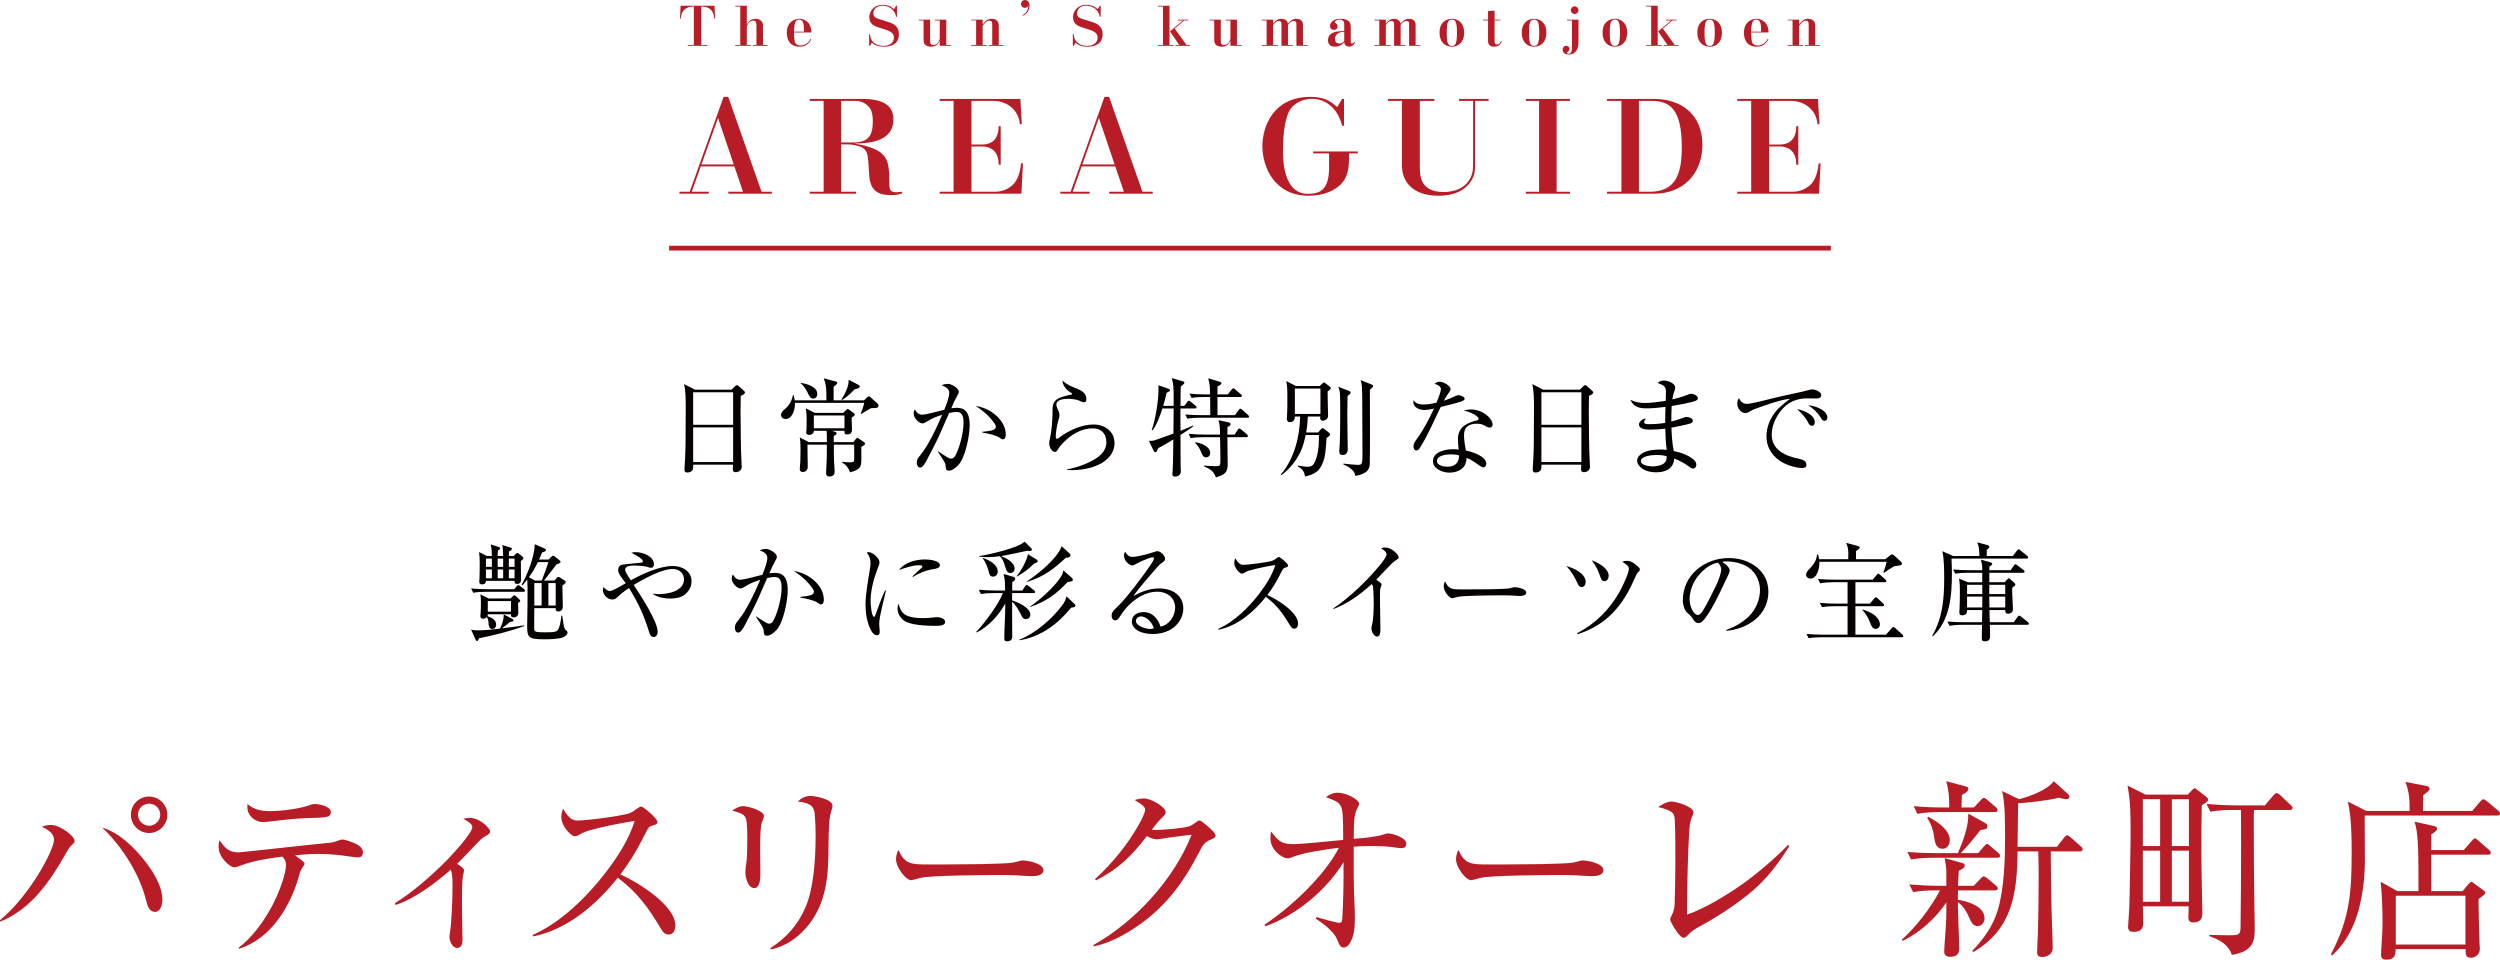 <?xml version="1.0" encoding="UTF-8"?><svg id="b" xmlns="http://www.w3.org/2000/svg" width="651.356" height="250.035" viewBox="0 0 651.356 250.035"><defs><style>.e{fill:none;}.e,.f,.g{stroke-width:0px;}.f{fill:#b81c26;}.g{fill:#040000;}</style></defs><g id="c"><polyline class="f" points="174.341 65.274 174.341 64.024 477.016 64.024 477.016 65.274"/><path class="f" d="m179.194,11.722h1.589V1.703c-2.938,0-3.32,2.001-3.405,3.137h-.213l.156-3.35h8.841l.17,3.35h-.227c-.071-1.021-.397-3.137-3.392-3.137v10.019h1.575v.213h-5.095v-.213Z"/><path class="f" d="m194.576,1.49v4.995c.199-.439.695-1.589,2.299-1.589.143,0,1.916,0,1.916,1.816v5.009h1.192v.213h-3.86v-.213h.965v-5.095c0-.567-.084-1.276-.779-1.276-1.051,0-1.462.922-1.732,1.504v4.867h1.079v.213h-4.087v-.213h1.306V1.703h-1.306v-.213h3.008Z"/><path class="f" d="m206.867,8.458c0,.78.099,1.958.184,2.355.143.61.682,1.036,1.504,1.036.838,0,2.002-.439,2.641-1.731l.184.114c-.78,1.547-1.986,1.93-3.064,1.93-2.641,0-3.321-1.986-3.321-3.647,0-2.682,1.858-3.618,3.235-3.618.994,0,1.902.454,2.455,1.149.512.652.725,1.66.725,2.412h-4.541Zm2.596-.213c0-1.675-.057-3.136-1.263-3.136-.681,0-1.263.255-1.319,3.136h2.582Z"/><path class="f" d="m233.696,4.385h-.228c-.24-1.73-1.787-2.908-3.533-2.908-1.419,0-2.385.837-2.385,1.973,0,1.078.768,1.305,1.832,1.632,2.383.709,2.823.865,3.447,1.234,1.234.737,1.377,2.015,1.377,2.568,0,2.725-2.186,3.278-3.974,3.278-2.001,0-2.739-.738-3.079-1.078l-.496.851h-.213v-3.036h.213c.127.922.24,1.391.779,1.986.312.326,1.079,1.064,2.739,1.064,1.731,0,2.725-.908,2.725-2.115,0-1.447-1.093-1.787-3.789-2.625-1.078-.326-2.625-.809-2.625-2.753,0-1.276.979-3.192,3.462-3.192.625,0,1.902.057,2.98,1.135l.539-.908h.228v2.895Z"/><path class="f" d="m242.332,5.123v5.421c0,.582.057,1.178.781,1.178.922,0,1.461-.638,1.73-1.632v-4.754h-1.248v-.213h2.951v6.599h1.248v.213h-2.951v-1.362c-.185.44-.639,1.59-2.256,1.59-1.959,0-1.959-1.334-1.959-1.816v-5.01h-1.248v-.213h2.951Z"/><path class="f" d="m256.022,5.123v1.249c.54-.695,1.149-1.476,2.313-1.476,1.206,0,1.887.639,1.887,1.816v5.009h1.249v.213h-3.917v-.213h.965v-4.98c0-.767,0-1.362-.766-1.362-.682,0-1.334.78-1.731,1.362v4.98h1.079v.213h-4.045v-.213h1.264v-6.399h-1.264v-.199h2.966Z"/><path class="f" d="m266.414,3.917c1.447-.667,1.477-2.058,1.477-2.284,0-.071,0-.114-.029-.171-.099.327-.396.582-.837.582-.554,0-1.007-.397-1.007-.993,0-.582.411-1.051,1.021-1.051.312,0,1.178.171,1.178,1.434,0,1.206-.61,2.271-1.717,2.668l-.086-.185Z"/><path class="f" d="m286.769,4.385h-.227c-.242-1.73-1.788-2.908-3.533-2.908-1.42,0-2.385.837-2.385,1.973,0,1.078.767,1.305,1.831,1.632,2.384.709,2.823.865,3.448,1.234,1.234.737,1.377,2.015,1.377,2.568,0,2.725-2.186,3.278-3.975,3.278-2,0-2.738-.738-3.078-1.078l-.497.851h-.213v-3.036h.213c.128.922.241,1.391.78,1.986.312.326,1.078,1.064,2.738,1.064,1.732,0,2.725-.908,2.725-2.115,0-1.447-1.092-1.787-3.789-2.625-1.078-.326-2.625-.809-2.625-2.753,0-1.276.979-3.192,3.463-3.192.625,0,1.901.057,2.98,1.135l.539-.908h.227v2.895Z"/><path class="f" d="m304.703,1.49v10.231h1.078v.213h-4.086v-.213h1.305V1.703h-1.305v-.213h3.008Zm4.896,3.633v.213h-1.094l-2.455,2.101,3.094,4.285h.965v.213h-3.873v-.213h1.021l-2.441-3.533,3.363-2.853h-1.305v-.213h2.725Z"/><path class="f" d="m318.066,5.123v5.421c0,.582.057,1.178.78,1.178.923,0,1.462-.638,1.731-1.632v-4.754h-1.249v-.213h2.952v6.599h1.248v.213h-2.951v-1.362c-.186.44-.639,1.59-2.257,1.59-1.958,0-1.958-1.334-1.958-1.816v-5.01h-1.249v-.213h2.952Z"/><path class="f" d="m331.713,5.123v1.021c.284-.368.979-1.248,2.171-1.248.341,0,1.477.142,1.675,1.248.653-.794,1.362-1.248,2.157-1.248,1.76,0,1.76,1.305,1.76,1.688v5.137h1.248v.213h-2.951v-5.719c0-.284,0-.752-.71-.752-.724,0-1.263.681-1.489,1.05v5.208h1.248v.213h-2.951v-5.761c0-.412-.228-.71-.682-.71-.738,0-1.221.695-1.476,1.05v5.208h1.249v.213h-4.201v-.213h1.249v-6.386h-1.249v-.213h2.952Z"/><path class="f" d="m353.041,10.998c-.412,1.164-1.463,1.164-1.547,1.164-.369,0-1.307-.27-1.264-1.249-.652,1.064-1.887,1.249-2.426,1.249-.469,0-1.803-.1-1.803-1.646,0-2.312,2.555-2.384,4.229-2.44v-1.745c0-1.107-.795-1.221-1.191-1.221-.852,0-1.264.468-1.264.709,0,.128.029.143.299.27.24.128.426.455.426.781,0,.298-.186.922-.966.922-.581,0-1.007-.383-1.007-1.008,0-1.007,1.007-1.887,2.653-1.887,2.753,0,2.753,1.404,2.753,2.369v3.605c0,.27,0,.468.312.468s.482-.213.624-.454l.171.113Zm-2.811-2.71c-.439,0-2.398.071-2.398,1.944,0,.95.695,1.106,1.121,1.106.554,0,.951-.255,1.277-.681v-2.37Z"/><path class="f" d="m361.068,5.123v1.021c.283-.368.979-1.248,2.17-1.248.342,0,1.477.142,1.676,1.248.652-.794,1.361-1.248,2.156-1.248,1.76,0,1.76,1.305,1.76,1.688v5.137h1.249v.213h-2.952v-5.719c0-.284,0-.752-.709-.752-.725,0-1.264.681-1.49,1.05v5.208h1.248v.213h-2.951v-5.761c0-.412-.227-.71-.682-.71-.737,0-1.22.695-1.475,1.05v5.208h1.248v.213h-4.2v-.213h1.249v-6.386h-1.249v-.213h2.952Z"/><path class="f" d="m375.061,8.529c0-2.668,1.661-3.633,3.207-3.633,1.532,0,3.208.965,3.208,3.633,0,2.54-1.533,3.633-3.208,3.633-1.816,0-3.207-1.234-3.207-3.633Zm4.541-.113c0-3.052-.581-3.307-1.362-3.307-.937,0-1.305.624-1.305,3.505,0,2.979.524,3.335,1.333,3.335.937,0,1.334-.568,1.334-3.533Z"/><path class="f" d="m389.402,5.123h1.533v.213h-1.533v5.35c0,.299,0,.908.652.908.682,0,.908-.624,1.021-.908l.186.086c-.113.326-.482,1.391-2.002,1.391-.695,0-1.561-.241-1.561-1.477v-5.35h-1.305v-.213h1.305v-2.228l1.703-.128v2.355Z"/><path class="f" d="m396.489,8.529c0-2.668,1.661-3.633,3.207-3.633,1.532,0,3.208.965,3.208,3.633,0,2.54-1.533,3.633-3.208,3.633-1.816,0-3.207-1.234-3.207-3.633Zm4.541-.113c0-3.052-.581-3.307-1.362-3.307-.937,0-1.305.624-1.305,3.505,0,2.979.524,3.335,1.333,3.335.937,0,1.334-.568,1.334-3.533Z"/><path class="f" d="m411.268,5.123v5.805c0,2.767-1.532,3.277-2.512,3.277-.823,0-1.618-.369-1.618-1.248,0-.54.312-1.022.895-1.022.412,0,.88.27.88.753,0,.24-.114.596-.411.794-.199.128-.242.156-.242.241,0,.17.213.27.426.27.71,0,.881-.737.881-1.589v-7.067h-1.292v-.213h2.994Zm-.015-2.469c0,.553-.439.993-.992.993-.54,0-.994-.44-.994-.993s.454-.994.994-.994c.553,0,.992.455.992.994Z"/><path class="f" d="m417.535,8.529c0-2.668,1.66-3.633,3.207-3.633,1.533,0,3.207.965,3.207,3.633,0,2.54-1.532,3.633-3.207,3.633-1.816,0-3.207-1.234-3.207-3.633Zm4.541-.113c0-3.052-.582-3.307-1.362-3.307-.937,0-1.306.624-1.306,3.505,0,2.979.525,3.335,1.334,3.335.938,0,1.334-.568,1.334-3.533Z"/><path class="f" d="m431.904,1.49v10.231h1.078v.213h-4.086v-.213h1.305V1.703h-1.305v-.213h3.008Zm4.896,3.633v.213h-1.094l-2.455,2.101,3.094,4.285h.965v.213h-3.873v-.213h1.021l-2.441-3.533,3.363-2.853h-1.305v-.213h2.725Z"/><path class="f" d="m442.226,8.529c0-2.668,1.661-3.633,3.207-3.633,1.533,0,3.207.965,3.207,3.633,0,2.54-1.531,3.633-3.207,3.633-1.816,0-3.207-1.234-3.207-3.633Zm4.541-.113c0-3.052-.581-3.307-1.361-3.307-.938,0-1.307.624-1.307,3.505,0,2.979.525,3.335,1.334,3.335.938,0,1.334-.568,1.334-3.533Z"/><path class="f" d="m456.242,8.458c0,.78.1,1.958.184,2.355.143.61.682,1.036,1.505,1.036.837,0,2.001-.439,2.64-1.731l.184.114c-.779,1.547-1.986,1.93-3.064,1.93-2.64,0-3.32-1.986-3.32-3.647,0-2.682,1.858-3.618,3.234-3.618.994,0,1.902.454,2.455,1.149.512.652.725,1.66.725,2.412h-4.541Zm2.597-.213c0-1.675-.057-3.136-1.263-3.136-.682,0-1.264.255-1.32,3.136h2.583Z"/><path class="f" d="m468.743,5.123v1.249c.54-.695,1.149-1.476,2.313-1.476,1.206,0,1.887.639,1.887,1.816v5.009h1.249v.213h-3.917v-.213h.965v-4.98c0-.767,0-1.362-.766-1.362-.682,0-1.334.78-1.731,1.362v4.98h1.079v.213h-4.045v-.213h1.264v-6.399h-1.264v-.199h2.966Z"/><path class="f" d="m182.587,43.354l-2.349,6.607h4.428v.503h-7.646v-.503h2.683l8.821-24.719h1.207l8.687,24.719h2.683v.503h-11.336v-.503h3.824l-2.248-6.607h-8.753Zm8.586-.503l-4.092-12.108-4.327,12.108h8.419Z"/><path class="f" d="m224.721,25.779c5.736,0,8.05,1.945,8.05,5.332,0,6.172-7.21,6.238-10.263,6.272,8.922,1.509,9.189,4.125,9.189,10.229,0,1.441,0,2.481,1.811,2.481.639,0,1.041-.067,1.543-.168v.437c-.469.168-1.174.469-2.884.469-3.689,0-5.467-1.375-5.702-5.266-.335-5.566-.369-6.104-1.71-7.043-.771-.536-2.75-.905-3.589-.905h-2.012v12.343h3.891v.503h-12.074v-.503h3.622v-23.679h-3.622v-.503h13.75Zm-5.566.503v10.833h3.085c4.024,0,5.165-1.744,5.165-5.534,0-1.308-.168-2.515-.704-3.32-.671-.973-1.911-1.979-3.856-1.979h-3.689Z"/><path class="f" d="m259.28,49.961c2.314,0,4.059-1.174,4.896-2.113.57-.671,1.543-2.113,1.846-5.299h.502l-.402,7.915h-21.297v-.503h3.623v-23.679h-3.623v-.503h21.029l.369,6.573h-.504c-.234-3.421-3.086-6.07-6.942-6.07h-5.668v11.37h2.649c.973,0,4.428,0,4.428-4.764h.536v10.029h-.536c.033-1.477-.336-4.764-4.428-4.764h-2.649v11.807h6.171Z"/><path class="f" d="m281.823,43.354l-2.349,6.607h4.427v.503h-7.646v-.503h2.684l8.82-24.719h1.207l8.688,24.719h2.683v.503h-11.336v-.503h3.823l-2.247-6.607h-8.753Zm8.586-.503l-4.092-12.108-4.327,12.108h8.419Z"/><path class="f" d="m350.168,25.779v6.976h-.503c-1.04-4.326-4.092-7.009-7.849-7.009-2.783,0-4.963,1.475-5.836,3.052-1.542,2.817-1.71,7.882-1.71,10.396,0,2.181,0,11.303,6.474,11.303,2.984,0,5.533-.839,5.533-6.809v-3.723h-4.125v-.503h11.604v.503h-2.28v1.007c0,1.777-.034,4.494-1.678,6.539-1.677,2.08-4.896,3.488-8.82,3.488-9.056,0-12.074-7.646-12.074-12.879,0-5.434,3.053-12.879,12.443-12.879,3.152,0,5.064.771,7.043,2.684l1.274-2.146h.503Z"/><path class="f" d="m373.715,25.779v.503h-3.789v17.138c0,2.181,0,6.607,6.205,6.607,1.911,0,5.835-.503,7.244-4.293.335-.905.436-1.509.436-3.856v-15.596h-3.656v-.503h7.682v.503h-3.522v16.636c0,1.24,0,2.515-.872,3.99-1.072,1.812-3.421,4.092-8.619,4.092-7.043,0-9.559-3.957-9.559-7.781v-16.937h-3.622v-.503h12.073Z"/><path class="f" d="m405.561,49.961h3.487v.503h-11.503v-.503h3.453v-23.679h-3.453v-.503h11.503v.503h-3.487v23.679Z"/><path class="f" d="m431.035,25.779c6.774,0,12.51,3.856,12.51,11.939,0,7.714-5.198,12.745-12.51,12.745h-12.343v-.503h3.757v-23.679h-3.757v-.503h12.343Zm-4.024.503v23.679h2.783c6.809,0,8.385-4.596,8.385-11.639,0-10.162-3.32-12.04-7.915-12.04h-3.253Z"/><path class="f" d="m467.092,49.961c2.314,0,4.059-1.174,4.896-2.113.57-.671,1.543-2.113,1.845-5.299h.503l-.402,7.915h-21.297v-.503h3.622v-23.679h-3.622v-.503h21.028l.369,6.573h-.503c-.234-3.421-3.086-6.07-6.943-6.07h-5.668v11.37h2.65c.973,0,4.427,0,4.427-4.764h.536v10.029h-.536c.034-1.477-.335-4.764-4.427-4.764h-2.65v11.807h6.172Z"/><path class="g" d="m190.591,101.525l.896-.868c.225-.224.365-.308.533-.308s.279.111.476.279l1.26,1.12c.196.168.336.336.336.504,0,.364-.42.588-1.092.896-.028,1.344-.056,2.659-.056,3.976,0,2.716.084,11.229.252,13.412.027.393.056.98.056,1.148,0,.867-.868,1.344-1.597,1.344-.56,0-.728-.309-.728-.84,0-.309.028-.784.056-1.12h-10.359c0,.84-.057,1.176-.196,1.399-.28.477-.868.645-1.344.645-.532,0-.756-.252-.756-.756,0-.477.112-1.876.14-2.437.168-3.023.168-6.048.168-9.071,0-1.541.028-2.969.028-4.677,0-2.071-.028-4.479-.448-6.104l2.828,1.456h9.548Zm-9.995,9.156h10.415v-8.484h-10.415v8.484Zm0,9.715h10.415v-9.043h-10.415v9.043Z"/><path class="g" d="m204.647,109.169c-.616,0-1.148-.42-1.148-1.063s.448-1.064,1.232-1.736c.979-.868,1.624-2.128,1.848-3.416h.196c.14.477.224.84.279,1.344h8.261c-.028-2.184.112-3.668-.7-5.74l2.968.785c.421.111.56.224.56.42,0,.252-.363.588-.951.979v3.556h7.924l.756-.728c.28-.28.42-.308.504-.308.141,0,.28.111.532.336l1.651,1.483c.168.14.309.28.309.532,0,.644-.448.7-.98.7-.308,0-.644,0-.951.027-.477.225-2.072,1.204-2.521,1.513l-.14-.112c.308-.812.728-1.933.896-2.772h-18.061v.336c0,1.513-.7,3.864-2.464,3.864Zm11.452,14.98c-.645,0-.868-.309-.868-.925,0-.56.112-2.491.14-3.164.057-1.119.057-2.211.057-3.332v-.867h-5.041v.392c0,1.792.057,3.5.057,5.265v.084c0,.924-.561,1.371-1.288,1.371-.588,0-.812-.363-.784-.728.141-1.456.196-2.716.196-5.012,0-1.036-.028-2.24-.196-3.276l2.352,1.232h4.705v-1.597c0-.448-.028-.868-.084-1.344h-3.305c0,.7-.615,1.064-1.232,1.064-.42,0-.756-.225-.756-.645,0-.252.057-.56.084-.979.028-.561.028-1.624.028-2.213,0-1.119-.028-1.959-.196-3.079l2.297,1.176h7.447l.672-.672c.112-.112.309-.336.477-.336.14,0,.308.112.42.196l1.064.783c.14.112.336.28.336.477,0,.252-.112.308-.785.812v.56c0,.841.084,1.625.084,2.437,0,.644-.084,1.344-1.26,1.344-.447,0-.699-.112-.699-.588v-.336h-3.305l.504.14c.393.112.756.196.756.504,0,.252-.252.448-.728.673-.028.14-.028.252-.028.42v1.204h5.097l.672-.812c.14-.168.252-.308.392-.308.084,0,.168.056.448.252l1.204.812c.336.225.363.336.363.504,0,.225-.588.561-.979.784v3.416c0,1.736-.28,2.548-2.94,3.22-.531-1.231-.867-1.875-2.1-2.548l.084-.196c.784.084,1.316.141,1.904.141.531,0,.812-.057.98-.141.224-.111.224-.588.224-1.539,0-.7-.028-1.4-.028-2.101v-.812h-5.292c0,1.008,0,3.332.056,4.228.028.532.168,2.324.168,2.744,0,.868-.531,1.316-1.371,1.316Zm-3.164-21.532c0,.672-.364,1.232-1.092,1.232-.645,0-.924-.561-1.232-1.177-.504-1.036-1.064-2.071-1.988-2.771l.028-.14c1.483.224,4.284.951,4.284,2.855Zm-.896,8.96h7.98v-3.332h-7.98v3.332Zm11.564-11.34c.195.112.392.224.392.504,0,.364-.392.476-1.315.672-.953,1.036-2.017,1.988-3.221,2.772l-.252-.057c.729-1.092,1.596-2.8,1.82-4.06.056-.364.084-.756.084-1.12l2.492,1.288Z"/><path class="g" d="m247.32,102.393c0-1.119-.84-1.512-1.988-2.043.504-.196,1.064-.336,1.624-.336.979,0,2.856,1.147,2.856,2.043,0,.336-.197.7-.365.98-.531.896-1.035,1.96-1.596,3.332.504-.056,1.036-.112,1.54-.112,2.744,0,3.248,2.269,3.248,4.536,0,2.688-1.092,8.372-2.94,10.36-.615.644-1.567,1.483-2.52,1.483-.561,0-.729-.363-.756-.84-.027-.56-.084-.924-.363-1.428-.337-.672-1.232-1.96-1.681-2.632l.028-.14c.42.308,1.875,1.231,2.576,1.623.447.252.56.28.812.28.476,0,.812-.308,1.036-.672,1.203-2.044,2.212-6.216,2.212-8.596,0-1.372-.14-2.912-1.876-2.912-.393,0-.952.084-1.876.28-.812,1.875-1.624,3.724-2.464,5.6-.588,1.344-2.52,5.152-3.248,6.468-.504,1.008-1.176,2.156-1.848,2.156-.588,0-.869-.7-.869-1.288,0-.812.365-1.288.869-1.876,2.155-2.576,4.396-7.42,5.739-10.584-1.344.42-2.688.924-3.892,1.708-.477.309-.84.532-1.26.532-.812,0-2.269-1.288-2.269-2.632,0-.42.112-.645.308-1.008.449.812.98,1.371,1.933,1.371.924,0,4.62-1.008,5.739-1.287.785-1.933,1.289-3.444,1.289-4.369Zm12.879,6.524c1.121,1.232,1.849,2.688,1.849,4.368,0,.504-.14,1.176-.756,1.176-.224,0-.392-.084-.868-.42-.896-.644-2.968-1.092-4.48-1.344v-.196c2.129-.224,3.528-.364,3.528-1.372,0-.672-1.651-2.436-2.155-2.939-.953-.924-1.988-1.68-3.08-2.437,2.323.42,4.34,1.4,5.963,3.164Z"/><path class="g" d="m280.527,101.245c1.231.476,2.52,1.176,2.52,2.716,0,.42-.084.84-.588.84-.448,0-.896-.224-1.288-.42-.728-.336-2.101-.476-2.912-.476-.979,0-3.024.168-3.024,1.512,0,.476.28,1.12.504,1.54.197.393.309.924.309,1.26,0,.252-.057.616-.363,1.54-.281.896-.617,2.996-.617,3.921,0,.224.057.644.336.644.168,0,.309-.112.42-.196,2.521-1.932,5.881-3.527,9.101-3.527,2.912,0,5.46,1.791,5.46,4.871,0,1.988-1.064,3.528-2.604,4.676-2.24,1.709-5.769,2.353-8.541,2.353-.363,0-.867-.028-1.231-.056v-.168c2.128-.336,4.647-1.204,6.552-2.24,1.877-1.008,3.696-2.464,3.696-4.788,0-2.24-1.288-3.64-3.528-3.64-2.548,0-4.928,1.203-6.775,2.855-.756.672-1.764,1.68-2.268,2.521-.169.308-.421.756-.812.756-.98,0-1.512-1.456-1.512-2.24,0-.336.056-.7.252-1.54.363-1.624.615-4.648.615-6.355v-.616c0-1.093.057-2.017.924-2.772.812-.728,2.856-1.203,3.92-1.372.141-.027.252-.056.252-.195,0-.169-.139-.253-.756-.645-.84-.56-1.764-1.735-1.735-2.8,1.372,1.12,2.1,1.4,3.696,2.044Z"/><path class="g" d="m305.783,105.753v-2.52c0-1.681,0-3.08-.477-4.732l2.856.841c.252.084.42.111.42.363s-.336.532-.952,1.008c-.056,1.68-.027,3.36-.056,5.04h.979l.756-1.008c.168-.224.281-.336.449-.336.084,0,.279.084.504.28l1.203,1.008c.141.111.28.224.28.42,0,.252-.224.308-.42.308h-3.752c0,.673-.028,1.372-.028,2.044,0,1.261.028,2.521.028,3.78.84-.336,2.492-.979,3.22-1.399l.112.195c-.7.616-2.492,1.736-3.332,2.269,0,2.688,0,5.04.028,7.728,0,.477.056,1.288.056,1.736,0,1.119-.952,1.399-1.513,1.399-.42,0-.699-.196-.699-.616,0-.111.057-.588.084-.924.084-1.315.141-4.144.141-5.712,0-.812.027-1.624.027-2.436-1.288.812-2.576,1.596-3.948,2.296-.168.448-.392,1.036-.7,1.036-.252,0-.363-.168-.504-.448l-1.203-2.492c.756,0,1.176-.056,1.512-.168,1.876-.644,4.283-1.512,4.871-1.736.029-2.184.057-4.367.057-6.552h-2.939c-.477,1.568-1.484,4.425-2.549,5.656l-.224-.084c.952-2.492,1.765-7.672,1.765-10.36,0-.42,0-.84-.029-1.26l2.66.924c.168.057.364.141.364.364,0,.336-.588.56-.868.644-.252,1.148-.56,2.297-.896,3.444h2.716Zm14.111-2.996l.98-1.231c.196-.225.28-.336.448-.336s.336.14.504.279l1.456,1.232c.141.112.279.252.279.42,0,.252-.223.309-.42.309h-5.936v4.731h4.536l.979-1.315c.168-.225.28-.364.448-.364.169,0,.308.14.505.308l1.483,1.316c.224.195.28.308.28.447,0,.252-.225.28-.42.28h-12.348c-1.037,0-2.297.056-3.305.252l-.561-1.092c1.429.112,2.885.168,4.312.168h2.212c0-1.567,0-3.164-.028-4.731h-1.539c-1.037,0-2.297.056-3.305.252l-.56-1.12c1.428.14,2.856.195,4.312.195h1.064c-.028-1.932,0-2.268-.477-4.2l3.08.925c.168.056.364.196.364.364,0,.363-.728.699-1.036.84v2.071h2.688Zm1.765,10.472l.812-1.231c.084-.14.225-.336.448-.336.168,0,.336.14.476.252l1.457,1.231c.168.141.279.28.279.448,0,.253-.224.309-.447.309h-4.9c0,2.323.084,4.676.084,7,0,2.016-.588,2.771-3.08,3.472-.672-1.792-1.512-2.1-3.136-2.912v-.168c1.036.084,2.044.168,3.079.168,1.232,0,1.232-.111,1.232-2.016,0-1.848-.056-3.696-.084-5.544h-4.34c-1.092,0-2.212.056-3.304.252l-.532-1.12c1.428.111,2.855.195,4.284.195h3.892c-.027-1.26-.027-2.575-.42-3.752l2.52.532c.281.057.645.169.645.532,0,.336-.531.588-.812.7-.027.672-.027,1.315-.027,1.987h1.876Zm-6.356,4.789c0,.615-.392,1.147-1.063,1.147-.728,0-.952-.56-1.315-1.428-.393-.925-.812-1.652-1.541-2.324l.112-.196c1.399.252,3.808,1.064,3.808,2.801Z"/><path class="g" d="m340.756,108.525c-.057,1.399-.197,2.771-.449,4.144h3.137l.729-.868c.14-.168.279-.252.392-.252.14,0,.308.084.476.225l1.092.867c.309.252.42.336.42.532,0,.309-.308.532-.924.952-.14,1.372-.224,3.864-.531,5.04-.336,1.344-.896,2.744-1.961,3.668-.896.728-2.016,1.063-3.107,1.316-.225-1.345-.756-2.044-1.932-2.632l.056-.225c.756.168,1.819.309,2.604.309.615,0,1.147-.168,1.512-.7,1.035-1.54,1.371-4.648,1.371-6.496,0-.364,0-.7-.027-1.064h-3.443c-.561,2.856-1.345,4.956-3.137,7.309-.952,1.26-1.932,2.212-3.191,3.163l-.168-.168c1.707-1.875,3.051-4.647,3.808-7.084.812-2.547,1.204-5.348,1.26-8.035h-1.372c0,1.119-.645,1.456-1.344,1.456-.588,0-.756-.477-.756-.98,0-.196.027-.504.056-.784.084-.951.084-3.584.084-4.647,0-2.521-.056-3.136-.28-4.284l2.521,1.288h6.188l.783-.728c.196-.168.28-.196.336-.196.112,0,.252.084.448.252l1.036.812c.14.112.279.225.279.42,0,.28-.308.504-.812.84v.896c0,1.372.056,2.716.084,4.061,0,.476.028.951.028,1.399,0,1.092-1.204,1.288-1.316,1.288-.336,0-.756-.252-.756-.645,0-.111.027-.308.057-.447h-3.248Zm3.275-7.28h-6.664v6.608h6.664v-6.608Zm7.42.588c.225.084.42.224.42.476,0,.28-.111.364-.783.869-.029,1.68-.057,3.359-.057,5.039,0,3.053.111,7.112.111,8.765,0,.896-.336,1.567-1.344,1.567-.615,0-.867-.308-.867-.924,0-.14.111-1.484.14-2.1.084-2.576.112-5.18.112-7.784,0-.924,0-4.956-.112-5.601-.084-.504-.224-.924-.392-1.371l2.771,1.063Zm5.992-1.624c.195.084.308.225.308.42,0,.141-.084.252-.224.364-.225.168-.42.336-.616.532v.392c0,3.136,0,6.3.028,9.437,0,1.399,0,8.735-.057,9.604-.056.812-.336,1.54-1.035,2.044-.729.532-1.82.868-2.717.979-.14-.615-.308-1.092-.867-1.596-.729-.615-1.121-.924-2.297-1.399l.057-.196c.56.084,3.275.336,3.724.336,1.204-.027,1.231-.195,1.231-3.248,0-3.752-.027-8.428-.055-12.18,0-1.4,0-3.584-.084-4.928-.057-.616-.168-1.148-.336-1.736l2.939,1.176Z"/><path class="g" d="m375.42,101.385c0-.783-1.008-1.203-1.652-1.371.42-.364.784-.561,1.344-.561,1.008,0,2.828,1.092,2.828,1.904,0,.363-.225.644-.531,1.063-.477.645-.841,1.288-1.205,1.988,1.121-.364,1.877-.7,2.94-1.204.252-.111.588-.252.868-.252.392,0,1.596.42,1.596.896,0,.252-.225.447-.42.56-.756.42-4.76,1.372-5.824,1.624-.812,1.652-1.568,3.304-2.352,4.928-.952,1.988-1.932,3.948-3.137,5.824-.14.224-.447.588-.812.588-.588,0-.784-.561-.784-1.064,0-.672.28-1.147.672-1.68,1.793-2.352,3.416-5.488,4.648-8.176-.868.196-1.652.364-2.52.364-1.316,0-2.856-.645-2.856-2.156,0-.14,0-.28.028-.392.672.951,1.623,1.119,2.744,1.119,1.035,0,2.211-.224,3.248-.447.56-1.316,1.176-2.969,1.176-3.557Zm7.756,5.293c3.191,0,5.712,2.379,5.712,3.92,0,.447-.253.812-.728.812-.449,0-.896-.252-1.261-.476-.728-.42-1.231-.532-2.071-.532-1.988,0-3.389.728-3.389,2.884,0,1.372.225,2.744.477,4.088,1.596.336,5.319,1.456,5.319,3.473,0,.447-.28.924-.784.924-.363,0-1.147-.561-2.156-1.288-.728-.505-1.344-.868-2.184-1.177-.056,1.008-.279,1.933-1.064,2.66-.896.84-2.211,1.176-3.416,1.176-1.735,0-4.283-.951-4.283-2.996,0-2.491,3.332-3.107,5.236-3.107.504,0,.979.028,1.455.084-.084-.952-.195-1.876-.195-2.828,0-1.4.644-2.771,1.848-3.527.812-.532,2.1-1.036,3.053-1.232.279-.057.475-.141.475-.448,0-.392-.699-.84-1.008-1.036-.867-.531-1.848-.84-2.828-1.092.617-.195,1.148-.279,1.793-.279Zm-5.125,11.703c-1.092,0-3.668.225-3.668,1.736,0,1.204,1.849,1.484,2.744,1.484,1.904,0,3.024-.98,3.024-2.94-.756-.224-1.288-.28-2.101-.28Z"/><path class="g" d="m411.596,101.525l.896-.868c.224-.224.364-.308.532-.308s.279.111.477.279l1.26,1.12c.195.168.336.336.336.504,0,.364-.42.588-1.092.896-.028,1.344-.057,2.659-.057,3.976,0,2.716.084,11.229.252,13.412.028.393.057.98.057,1.148,0,.867-.869,1.344-1.597,1.344-.56,0-.728-.309-.728-.84,0-.309.027-.784.056-1.12h-10.36c0,.84-.056,1.176-.195,1.399-.28.477-.868.645-1.344.645-.533,0-.756-.252-.756-.756,0-.477.111-1.876.139-2.437.169-3.023.169-6.048.169-9.071,0-1.541.028-2.969.028-4.677,0-2.071-.028-4.479-.449-6.104l2.828,1.456h9.549Zm-9.996,9.156h10.416v-8.484h-10.416v8.484Zm0,9.715h10.416v-9.043h-10.416v9.043Z"/><path class="g" d="m434.053,102.085c0-1.372-.421-1.651-2.156-2.296.504-.476.979-.644,1.651-.644,1.063,0,2.912.756,2.912,1.819,0,.336-.168.84-.392,1.484-.168.532-.28,1.064-.336,1.624,1.371-.336,2.744-.728,4.06-1.26.28-.112.588-.225.868-.225.561,0,1.708.505,1.708,1.12,0,.336-.14.504-.505.672-1.119.532-4.955,1.176-6.327,1.4-.056,1.288-.084,2.828-.084,4.06,1.063-.28,2.101-.616,3.164-1.008.28-.112.56-.196.84-.196.56,0,1.596.336,1.596,1.008,0,.364-.252.561-.588.673-.756.28-4.004.924-4.983,1.12.084,2.071.195,4.06.615,6.104,1.68.309,3.752.98,5.209,2.24.336.279.672.812.672,1.26,0,.504-.309,1.036-.869,1.036-.42,0-.812-.308-1.119-.56-1.148-.868-2.436-1.513-3.78-2.045-.196,2.717-2.269,3.584-4.731,3.584-1.625,0-3.389-.42-4.453-1.764-.308-.363-.476-.84-.476-1.316,0-.867.728-1.539,1.429-1.932,1.26-.756,3.191-.924,4.647-.924.532,0,1.092.028,1.624.084-.252-1.848-.336-3.696-.364-5.516-1.315.14-2.604.252-3.92.252-.952,0-2.94-.057-2.94-1.372,0-.588.757-1.429,1.82-1.54-.363.476-.476.728-.476.979,0,.505.756.505,1.315.505,1.484,0,2.828-.112,4.172-.336,0-1.4.028-2.772.084-4.173-1.567.225-3.416.393-5.012.393-1.875,0-3.304-.393-4.144-2.212,1.399.588,2.38.812,3.892.812,1.428,0,3.836-.336,5.32-.56,0-.784.057-1.568.057-2.353Zm-2.604,16.464c-.979,0-3.921.225-3.921,1.596,0,1.148,2.297,1.373,3.08,1.373,1.009,0,2.492-.252,3.192-1.036.392-.448.448-1.036.448-1.597-.896-.308-1.848-.336-2.8-.336Z"/><path class="g" d="m455.221,105.221c1.063,0,5.572-1.176,6.916-1.512,1.904-.447,3.836-.896,5.74-1.288,1.203-.252,2.184-.476,2.995-.7.7-.195,1.064-.279,1.4-.279.504,0,2.239.588,2.239,1.484,0,.84-.699.896-1.651.896-.7,0-1.399-.028-2.072-.028-2.155,0-4.144.645-5.739,2.1-1.961,1.82-3.444,4.648-3.444,7.364,0,4.061,3.724,5.601,7.112,6.272.896.195,1.932.504,1.932,1.624,0,.616-.532.784-1.064.784-1.512,0-3.472-.588-4.815-1.261-2.744-1.399-4.536-3.864-4.536-7.027,0-2.296.896-4.48,2.296-6.272,1.036-1.344,2.548-2.464,3.864-3.5-1.792.225-3.528.756-5.208,1.288-.979.308-4.312,1.484-4.704,1.708-.28.168-.616.364-.868.504-.252.141-.644.252-.924.252-.84,0-2.044-.979-2.044-2.464,0-.588.111-.952.393-1.428.559.924,1.008,1.483,2.184,1.483Zm17.611,4.788c0,.477-.224.925-.756.925s-.756-.42-.98-.84c-.699-1.429-1.764-2.437-2.883-3.528,1.623.336,4.619,1.456,4.619,3.443Zm3.276-1.176c0,.476-.364.812-.728.812-.533,0-.812-.476-1.037-.867-.783-1.344-1.932-2.296-3.164-3.192,1.652.14,4.929,1.204,4.929,3.248Z"/><path class="g" d="m127.059,153.514h6.916l.616-.729c.168-.196.28-.336.448-.336s.363.168.504.28l.952.728c.14.112.28.252.28.42,0,.252-.196.309-.42.309h-9.744c-1.121,0-2.213.056-3.305.252l-.56-1.12c1.428.112,2.884.196,4.312.196Zm4.2,6.579l2.156,1.12c.224.112.392.28.392.448,0,.252-.392.336-.924.392-.699.561-1.344,1.092-2.1,1.652,1.932-.224,3.863-.477,5.768-.784v.196c-3.809,1.428-7.783,2.352-11.788,3.191-.056.225-.168.7-.476.7-.196,0-.309-.196-.393-.364l-1.147-2.604c.588.168.924.196,1.567.196,1.961,0,3.977-.224,5.937-.448.588-1.12,1.008-2.436,1.008-3.696Zm-3.108-15.231c0-1.008-.056-2.044-.308-3.024l2.044.645c.309.112.42.196.42.392,0,.196-.14.336-.56.532-.056.476-.084.979-.084,1.456h1.428c-.028-1.008-.028-1.876-.224-2.856l2.016.616c.168.057.504.141.504.393,0,.279-.531.531-.756.644-.027.392-.057.812-.057,1.204h1.261l.616-.616c.111-.112.252-.168.308-.168.14,0,.28.056.448.196l.951.756c.113.084.225.195.225.336,0,.224-.168.392-.672.812,0,1.651.027,3.304.027,4.928,0,.672-.363,1.035-1.035,1.035-.448,0-.645-.224-.645-.644v-.168h-7.447c-.028.7-.448.924-1.092.924-.477,0-.645-.28-.645-.728,0-.141.027-.7.057-1.092.055-1.4.055-2.353.055-3.725,0-.979-.027-1.932-.168-2.884l2.045,1.036h1.287Zm4.9,11.06l.561-.588c.111-.112.224-.224.363-.224.084,0,.196.027.393.195l.924.84c.168.141.252.28.252.393s-.084.252-.561.588c0,.812.057,1.68.057,2.492,0,.756-.42,1.232-1.232,1.232-.672,0-.672-.364-.672-.812h-6.048c0,.196,0,.309-.084.504,1.008.309,2.269.952,2.269,2.184,0,.588-.336,1.148-.98,1.148-.812,0-.98-.784-1.008-1.428-.028-.729-.084-1.036-.42-1.68-.28.279-.561.42-.98.42-.477,0-.729-.196-.729-.7,0-.14.029-.42.057-.673.084-.783.084-2.071.084-2.883,0-.757,0-1.373-.168-2.101l2.156,1.092h5.768Zm-6.439-8.231h1.539v-2.156h-1.539v2.156Zm0,2.968h1.539v-2.296h-1.539v2.296Zm.476,8.708h6.048v-2.772h-6.048v2.772Zm2.576-11.676h1.428v-2.156h-1.428v2.156Zm0,2.968h1.428v-2.296h-1.428v2.296Zm4.396-5.124h-1.484v2.156h1.484v-2.156Zm0,2.828h-1.484v2.296h1.484v-2.296Zm5.125,12.348v3.108c0,.224.055.532.223.644.365.252,1.232.28,2.66.28,2.521,0,3.108-.112,3.5-1.008.42-.98.588-2.269.672-3.304h.252c.449,2.967.449,3.331,1.009,3.779.196.168.364.336.364.645,0,.531-.7.979-1.121,1.176-1.203.504-3.584.531-4.899.531-4.452-.027-4.592-.363-4.479-4.76.056-2.464.084-4.899.084-7.363,0-.952,0-2.521-.084-3.444-.393.532-.812,1.036-1.232,1.512l-.225-.168c1.345-2.323,2.688-5.852,3.192-8.512.14-.756.196-1.231.196-2.044l2.576,1.12c.252.112.363.196.363.42,0,.28-.224.392-.979.588-.252.616-.504,1.26-.812,1.876h2.492l.812-.812c.14-.14.252-.195.392-.195.084,0,.252.084.42.224l1.204.952c.196.168.28.28.28.42,0,.364-.756.588-1.064.672-.588.756-1.119,1.456-1.707,2.24-.504.672-1.037,1.316-1.541,1.96h2.744l.645-.728c.168-.196.252-.225.363-.225.084,0,.196.028.448.196l1.093.7c.224.14.363.308.363.504,0,.252-.645.728-.867.867,0,.869.027,1.709.055,2.576.029.784.057,2.129.057,2.856,0,.896-.504,1.315-1.176,1.315-.588,0-.7-.363-.7-.867h-5.544c-.027.756-.027,1.512-.027,2.268Zm1.959-9.464c.645-1.54,1.232-3.192,1.736-4.788h-2.744c-.645,1.344-1.428,2.716-2.324,3.92l1.541.868h1.791Zm-1.932,6.524h1.904v-5.853h-1.904v5.853Zm3.668,0h1.904v-5.853h-1.904v5.853Z"/><path class="g" d="m161.051,148.501c0-.7.364-1.26,1.176-1.399.588-.112,3.78-.393,4.62-.477.337-.027.644-.027.644-.336,0-.7-1.623-1.596-3.023-2.268.393-.112.729-.168,1.148-.168,1.764,0,4.76,1.008,4.76,3.191,0,.532-.336.896-.729.896-.336,0-.924-.225-1.231-.309-.644-.168-2.185-.279-3.024-.279-.756,0-2.52-.028-2.52,1.092,0,.42.531,1.344,1.484,2.744,2.912-1.624,7.56-3.725,10.892-3.725,2.437,0,4.928,1.288,4.928,4.004,0,1.456-.756,2.717-1.903,3.557-1.009.728-2.408.924-3.641.924-1.54,0-3.107-.28-4.424-1.12v-.168c.504.112.896.14,1.4.14,2.407,0,6.607-.756,6.607-3.863,0-1.681-1.372-2.688-2.939-2.688-2.912,0-7.645,2.632-10.164,4.144,1.68,2.604,6.244,9.408,6.244,12.265,0,.672-.365,1.315-1.093,1.315s-.979-.812-1.231-1.596c-1.344-4.284-2.772-7.363-5.152-11.172-1.26.84-1.988,1.4-3.08,2.436-.336.336-.729.561-1.204.561-1.288,0-2.52-1.204-2.52-2.492,0-.279.056-.476.196-.728.392.392,1.008,1.008,1.596,1.008.812,0,3.332-1.568,4.172-2.044-.896-1.26-1.988-2.38-1.988-3.444Z"/><path class="g" d="m199.916,145.393c0-1.119-.84-1.512-1.988-2.043.504-.196,1.064-.336,1.624-.336.979,0,2.856,1.147,2.856,2.043,0,.336-.197.7-.365.98-.531.896-1.035,1.96-1.596,3.332.504-.056,1.036-.112,1.54-.112,2.744,0,3.248,2.269,3.248,4.536,0,2.688-1.092,8.372-2.94,10.36-.615.644-1.567,1.483-2.52,1.483-.561,0-.729-.363-.756-.84-.027-.56-.084-.924-.363-1.428-.337-.672-1.232-1.96-1.681-2.632l.028-.14c.42.308,1.875,1.231,2.576,1.623.447.252.56.28.812.28.476,0,.812-.308,1.036-.672,1.203-2.044,2.212-6.216,2.212-8.596,0-1.372-.14-2.912-1.876-2.912-.393,0-.952.084-1.876.28-.812,1.875-1.624,3.724-2.464,5.6-.588,1.344-2.52,5.152-3.248,6.468-.504,1.008-1.176,2.156-1.848,2.156-.588,0-.869-.7-.869-1.288,0-.812.365-1.288.869-1.876,2.155-2.576,4.396-7.42,5.739-10.584-1.344.42-2.688.924-3.892,1.708-.477.309-.84.532-1.26.532-.812,0-2.269-1.288-2.269-2.632,0-.42.112-.645.308-1.008.449.812.98,1.371,1.933,1.371.924,0,4.62-1.008,5.739-1.287.785-1.933,1.289-3.444,1.289-4.369Zm12.879,6.524c1.121,1.232,1.849,2.688,1.849,4.368,0,.504-.14,1.176-.756,1.176-.224,0-.392-.084-.868-.42-.896-.644-2.968-1.092-4.48-1.344v-.196c2.129-.224,3.528-.364,3.528-1.372,0-.672-1.651-2.436-2.155-2.939-.953-.924-1.988-1.68-3.08-2.437,2.323.42,4.34,1.4,5.963,3.164Z"/><path class="g" d="m226.347,143.854c.924,0,2.8,1.512,2.8,2.66,0,.42-.28,1.176-.561,1.819-.979,2.548-1.764,5.572-1.764,8.316,0,.588.225,4.06.924,4.06.112,0,.252-.195.364-.532.616-1.819,1.624-4.536,2.492-6.355l.224.056c-.447,2.212-1.764,6.692-1.764,8.68,0,.561.141,1.289.141,1.904,0,.532-.084,1.036-.729,1.036-.448,0-.784-.252-1.064-.56-.896-1.064-1.512-3.248-1.707-4.62-.141-.952-.197-1.933-.197-2.912,0-2.604.672-6.216,1.093-8.849.112-.588.196-1.26.196-1.875,0-1.12-.28-1.849-.98-2.717.141-.056.336-.111.532-.111Zm14.196,17.191c.867,0,1.735-.056,2.575-.168.448-.056.757-.084.979-.084.701,0,2.156.309,2.156,1.232,0,1.008-1.483,1.035-2.576,1.035-2.071,0-6.495-.14-8.147-1.371-1.063-.812-1.68-1.877-1.68-3.221,0-.476.056-.756.252-1.176.644,2.128,1.147,3.752,6.44,3.752Zm.531-15.288c.896,0,3.809.253,3.809,1.513,0,.756-.896.896-2.185,1.092-1.483.252-3.584,1.092-4.815,1.96l-.141-.168c.645-.644,2.156-2.017,2.352-2.185.168-.14.252-.308.252-.392,0-.308-.812-.308-1.008-.308-1.539,0-3.695.728-5.123,1.26,1.512-2.044,4.424-2.772,6.859-2.772Z"/><path class="g" d="m258.883,154.521c-1.12,0-2.24.056-3.304.252l-.56-1.12c1.428.112,2.855.196,4.312.196h2.548c-.057-1.933.027-2.381-.393-4.312l2.549.756c.308.084.476.28.476.504,0,.309-.28.561-.784.924v2.129h2.633l.699-1.093c.112-.168.28-.364.448-.364.14,0,.224.084.504.309l1.399,1.092c.197.168.281.252.281.42,0,.252-.225.309-.449.309h-5.543v1.903c1.483.477,4.731,1.849,4.731,3.725,0,.672-.476,1.147-1.147,1.147-.729,0-.98-.531-1.26-1.12-.561-1.12-1.373-2.604-2.324-3.415v4.283c0,1.596.027,3.192.027,4.788,0,.868-.504,1.26-1.371,1.26-.645,0-.701-.336-.701-.896,0-.896.113-3.752.168-4.928.057-1.372.084-2.688.084-4.032-1.651,3.024-4.367,6.02-7.476,7.56l-.056-.224c1.988-1.96,5.992-7.448,6.916-10.052h-2.408Zm5.46-6.385c0,.645-.42,1.148-1.092,1.148-.841,0-1.009-.477-1.597-2.38-.279-.868-.56-1.316-1.147-1.988-1.063.168-2.128.252-3.164.252-.756,0-1.483-.056-2.239-.14v-.141c2.436-.363,10.332-2.127,11.844-3.779l1.707,1.708c.112.112.197.252.197.336,0,.308-.253.42-.533.42-.224,0-.447-.028-.672-.084-2.268.476-4.535,1.008-6.832,1.399,1.316.477,3.528,1.652,3.528,3.248Zm-4.396.784c0,.729-.477,1.316-1.205,1.316-.84,0-.979-.616-1.147-1.288-.252-1.092-.84-2.604-1.567-3.473l.168-.111c1.483.616,3.752,1.652,3.752,3.556Zm5.039,1.288l-.111-.084c.98-1.148,1.848-2.716,2.436-4.115.309-.757.336-.869.504-1.625l2.297,1.429c.168.112.252.252.252.42,0,.196-.084.252-.336.364-.196.084-.393.168-.561.224-1.708,1.596-2.436,2.184-4.48,3.388Zm.617,16.436c4.144-1.596,8.539-5.403,11.143-8.932.645-.867.869-1.288,1.093-2.352l2.128,1.988c.141.14.225.279.225.447,0,.252-.252.448-1.121.532-3.388,4.228-7.979,7.644-13.439,8.483l-.027-.168Zm1.903-15.147c2.856-1.848,7.979-5.964,9.101-9.184l2.1,1.932c.14.14.195.252.195.448,0,.392-.336.588-1.231.644-3.08,2.94-5.964,5.04-10.108,6.272l-.056-.112Zm.812,6.58c2.633-1.792,6.104-4.872,7.896-7.504.447-.644.7-1.176.84-1.96l2.268,1.988c.141.111.196.252.196.447,0,.393-.336.477-1.372.588-2.939,3.192-5.656,5.097-9.771,6.524l-.057-.084Z"/><path class="g" d="m295.088,145.085c1.371,0,4.479-.868,5.852-1.344.392-.14.476-.14.56-.14,1.009,0,2.044,1.26,2.044,1.96,0,.448-.195.644-.56.896-.644.42-.952.7-1.456,1.288-1.596,1.876-5.04,5.685-6.217,7.56,2.156-1.203,4.173-1.987,6.721-1.987,3.248,0,6.271,1.624,6.271,5.235,0,1.904-.951,3.641-2.408,4.844-1.512,1.261-3.639,1.793-5.6,1.793-1.455,0-3.443-.364-4.535-1.4-.533-.504-.869-1.12-.869-1.848,0-1.736,1.568-2.465,3.08-2.465,2.297,0,3.752,1.736,4.396,3.78,2.212-.392,3.809-2.743,3.809-4.928,0-2.604-2.129-4.172-4.621-4.172-3.976,0-7.699,3.08-9.688,6.356-.279.447-.672,1.119-1.288,1.119-.672,0-.952-.615-.952-1.176,0-.952.336-1.26,1.904-2.771,2.184-2.129,6.355-7.729,8.232-10.473.252-.363.896-1.344.896-1.736,0-.195-.112-.279-.308-.279-.868,0-3.78,1.372-4.62,1.876-.28.168-.476.252-.644.252-.701,0-2.24-.979-2.24-2.632,0-.393.084-.616.308-.924.476.783.924,1.315,1.933,1.315Zm2.211,15.513c-.672,0-1.344.476-1.344,1.176,0,1.344,2.633,2.1,3.696,2.1.392,0,.644-.056.979-.168-.476-1.68-2.043-3.107-3.332-3.107Z"/><path class="g" d="m338.207,162.473c0,.616-.252,1.316-.979,1.316-.588,0-.896-.448-1.147-.896-1.82-3.023-3.389-5.235-6.272-7.392-3.08,3.892-7.364,7.588-12.376,8.568l-.027-.224c4.144-1.82,7.979-5.629,10.724-9.213,1.68-2.212,3.331-4.76,4.144-7.42-1.876.28-4.844.868-6.664,1.4-.476.14-.951.336-1.371.588-.225.14-.477.252-.729.252-.42,0-1.932-1.372-1.932-2.8,0-.476.084-.784.252-1.204.56.896,1.119,1.708,2.016,1.708,1.652,0,6.607-.7,7.588-1.036.477-.168.7-.336,1.064-.616.308-.224.588-.392.728-.392.308,0,2.38,1.764,2.38,2.24,0,.279-.279.42-.531.476-.309.084-.617.224-.701.308-.168.168-.42.645-1.008,1.82-.896,1.792-1.959,3.444-3.164,5.068,2.408,1.063,8.008,4.451,8.008,7.447Z"/><path class="g" d="m359.963,152.281c0,.195-.195.728-.279.896-.141.308-.141,1.455-.141,3.023,0,2.632.112,5.292.112,7.924,0,.561-.084,1.736-.868,1.736-.867,0-1.484-1.484-1.484-2.128,0-.28.084-.616.168-.925.365-1.315.449-4.228.449-5.655,0-.729-.084-3.92-.225-4.452-.057-.196-.112-.28-.336-.504-2.912,2.688-6.188,5.04-9.885,6.468l-.111-.14c4.2-2.772,9.268-7.645,12.404-11.592.447-.561,1.483-1.904,1.483-2.408,0-.729-.588-1.12-1.428-1.708.616-.14.868-.168,1.12-.168,1.596,0,3.472,1.819,3.472,2.604,0,.224-.224.42-.504.561-.224.112-.979.7-1.344,1.063-.841.84-2.632,2.717-4.005,4.2.701.392,1.4.868,1.4,1.204Z"/><path class="g" d="m380.992,153.569c1.567,0,3.359,0,4.928-.028,1.82,0,3.668-.027,5.488-.111.756-.028,1.735-.057,2.436-.28.279-.084.561-.168.812-.168.504,0,2.995.364,2.995,1.428,0,.784-1.147.868-1.735.868-.645,0-2.101-.168-4.116-.168-3.08,0-10.752.056-12.097.42-.224.056-1.203.336-1.315.336-.812,0-2.24-1.848-2.24-3.08,0-.448.14-.924.337-1.344.979,2.1,1.819,2.128,4.508,2.128Z"/><path class="g" d="m413.137,151.637c0,.616-.364,1.316-1.037,1.316-.615,0-.867-.504-1.092-.98-.867-1.903-1.539-2.912-2.883-4.508,1.819.532,5.012,1.904,5.012,4.172Zm10.724-5.516c1.12,0,1.876.616,2.688,1.288.363.308.699.588.699.979,0,.225-.084.393-.392.645-.337.28-.532.7-1.12,2.016-2.885,6.58-6.973,11.704-14.7,14.196l-.112-.28c4.676-2.408,8.373-6.076,10.977-10.668.699-1.231,2.492-4.899,2.492-6.104,0-.812-1.12-1.456-1.736-1.82.447-.195.729-.252,1.204-.252Zm-4.731,3.92c0,.7-.393,1.372-1.177,1.372-.56,0-.756-.448-.924-.924-.7-1.96-1.036-2.828-2.324-4.508,1.597.56,4.425,2.044,4.425,4.06Z"/><path class="g" d="m449.762,164.125c2.184-.784,4.172-1.876,5.852-3.5,1.848-1.792,2.939-4.396,2.939-6.943,0-2.688-1.539-5.32-4.004-6.412-1.344-.616-2.912-1.008-4.732-1.008-.42,0-.699,0-1.092.168.729.392,1.933,1.344,1.933,2.268,0,.448-.616,1.652-.952,2.296-1.232,2.632-4.284,9.353-6.328,11.032-.252.195-.588.308-.896.308-.644,0-1.035-.532-1.371-1.008-.364-.56-.588-.896-1.092-1.316-.617-.532-.924-.812-1.205-1.624-.252-.672-.363-1.287-.363-2.016,0-6.58,5.712-10.977,11.984-10.977,5.235,0,10.303,3.08,10.303,8.793,0,6.104-5.375,9.688-10.947,10.164l-.027-.225Zm-7.029-14.42c-1.567,1.792-2.52,4.145-2.52,6.523,0,1.597.952,4.005,2.184,4.005.504,0,1.093-.841,1.345-1.232.924-1.372,2.521-4.788,3.36-6.44.476-.951,1.344-3.136,1.344-4.172,0-.728-.364-1.315-.868-1.791-1.904.308-3.612,1.68-4.845,3.107Z"/><path class="g" d="m491.173,145.701l1.231-.952c.168-.14.364-.308.588-.308.168,0,.309.111.532.308l1.736,1.568c.196.168.28.336.28.532,0,.392-.28.476-2.017.672-.728.392-1.96,1.231-2.632,1.708l-.195-.112c.363-.896.672-1.82.84-2.744h-17.528c.028.084.028.168.028.252,0,1.372-.561,4.116-2.353,4.116-.588,0-1.12-.392-1.12-1.008s.393-1.009,1.232-1.904c.951-1.008,1.456-1.988,1.652-3.388h.224c.14.447.224.783.28,1.26h7.588c.027-.42.027-.868.027-1.288,0-1.204-.084-1.819-.56-2.968l3.024.812c.224.057.504.141.504.421,0,.111-.252.42-.953.896-.027.728-.027,1.428-.027,2.128h7.616Zm-7.757,11.564h3.781l1.063-1.261c.224-.28.336-.392.476-.392.168,0,.393.195.504.308l1.373,1.288c.111.112.279.309.279.448,0,.252-.225.28-.42.28h-7.057v7.42h7.953l1.483-1.652c.252-.309.336-.336.448-.336.084,0,.252.056.504.28l1.82,1.651c.168.141.279.252.279.42,0,.28-.195.309-.531.309h-20.86c-1.092,0-2.212.056-3.276.252l-.56-1.12c1.428.14,2.856.196,4.284.196h6.412v-7.42h-3.36c-1.12,0-2.212.056-3.304.252l-.561-1.12c1.428.14,2.885.196,4.312.196h2.912v-5.572h-3.836c-1.037,0-2.297.084-3.305.279l-.56-1.119c1.428.111,2.884.168,4.312.168h9.94l1.008-1.204c.196-.224.336-.364.448-.364.111,0,.252.112.476.309l1.345,1.203c.224.196.279.309.279.448,0,.252-.224.28-.447.28h-7.617v5.572Zm4.845,2.911c.756.561,1.54,1.513,1.54,2.492,0,.644-.448,1.177-1.092,1.177-.812,0-1.064-.561-1.541-1.793-.447-1.147-1.092-2.24-1.932-3.107l.084-.141c1.036.336,2.045.729,2.94,1.372Z"/><path class="g" d="m524.437,144.861l1.063-1.4c.169-.224.309-.336.449-.336.168,0,.392.196.531.309l1.652,1.371c.14.112.279.225.279.42,0,.252-.224.309-.42.309h-19.543c.056,1.288.111,2.576.111,3.892,0,5.685-.504,12.292-5.012,16.38l-.141-.111c2.717-4.76,3.137-9.549,3.137-14.896,0-1.848,0-5.544-.504-7.195l2.855,1.26h6.832c-.056-1.372-.056-2.408-.56-3.557l2.743.729c.197.056.393.224.393.448,0,.336-.42.616-.672.756v1.624h6.804Zm-.588,3.695l.84-1.176c.112-.168.224-.363.421-.363.084,0,.252.084.531.308l1.568,1.176c.195.14.279.252.279.42,0,.252-.224.309-.42.309h-8.764v2.464h4.004l.7-.784c.14-.168.224-.224.336-.224.14,0,.28.111.448.252l1.035.896c.141.112.252.308.252.476,0,.28-.363.532-.783.785-.057.308-.057.531-.057.84,0,.447.057,1.483.112,2.464.056,1.036.112,2.1.112,2.38,0,.756-.672,1.12-1.26,1.12-.7,0-.729-.393-.756-.952h-4.117l.085,3.164h6.243l1.009-1.372c.084-.112.252-.336.42-.336.196,0,.392.168.56.308l1.68,1.344c.141.112.281.28.281.448,0,.252-.225.28-.449.28h-9.715c.027,1.008.056,1.988.056,2.968,0,.952-.448,1.344-1.372,1.344-.672,0-.784-.336-.784-.812,0-1.176.028-2.324.056-3.5h-5.151c-1.093,0-2.212.056-3.304.279l-.561-1.119c1.456.111,2.884.168,4.312.168h4.703l.057-3.164h-3.948c0,.447-.056,1.372-1.26,1.372-.673,0-.757-.336-.757-.841,0-.252.029-.644.057-1.008.057-1.147.084-3.023.084-4.535,0-1.261-.027-1.961-.225-3.192l2.297.952h3.752v-2.464h-3.725c-1.119,0-2.24.056-3.304.252l-.56-1.12c1.428.111,2.855.195,4.312.195h3.276v-.644c0-.56-.141-1.231-.336-2.1l2.576.728c.168.057.363.168.363.364,0,.308-.504.588-.756.728v.924h5.544Zm-7.392,3.809h-3.948v2.408h3.976l-.027-2.408Zm.027,3.779v-.699h-3.976v2.828h3.948c0-.7.027-1.428.027-2.129Zm1.793-1.371h4.172v-2.408h-4.145l-.027,2.408Zm.055,3.5h4.117v-2.828h-4.172c0,.952.027,1.876.055,2.828Z"/><path class="f" d="m13.35,214.934c2.201,0,6.102,2.85,6.102,4.199,0,.301-.201.551-.851,1.15-.601.551-.95,1.2-1.399,2-4.15,7.351-9.051,14.551-17.152,17.852l-.049-.4c5.3-4.3,11.301-12.851,13.7-19.251.2-.5.351-1.25.351-1.8,0-1.7-1.801-2.601-3.15-3.301.85-.3,1.5-.449,2.449-.449Zm24.553,9.6c2.1,2.701,4.4,6.4,4.4,9.901,0,1.149-.4,3.149-1.9,3.149-1.601,0-2.051-1.8-2.351-3.05-1.7-6.8-6.2-13.95-11.45-18.951,4.55,1.45,8.3,5.101,11.301,8.95Zm5.699-12.25c0,2.6-2.149,4.75-4.75,4.75-2.65,0-4.75-2.15-4.75-4.801s2.15-4.699,4.75-4.699,4.75,2.149,4.75,4.75Zm-4.75-2.9c-1.6,0-2.9,1.25-2.9,2.85,0,1.65,1.351,2.9,2.9,2.9s2.9-1.3,2.9-2.85c0-1.601-1.3-2.9-2.9-2.9Z"/><path class="f" d="m79.352,225.084c0,.149-.15.399-.35.699-.5.701-.75,1.101-1,2.051-2.101,7.801-7.051,16.601-15.701,19.352l-.15-.25c3.45-2.601,6.45-6.65,8.551-10.551,1.449-2.65,3.8-8.101,3.8-11.051,0-1-.3-1.45-.95-2.15-3.4.45-7.45,1-10.9,2.35-.9.351-1.2.451-1.65.451-.9,0-4.05-2.351-4.05-5.4,0-.701.05-1.051.25-1.701,1.399,2.101,2.399,3.201,5.05,3.201.2,0,6.201-.65,12.201-1.301,5.35-.6,9.75-1.05,11.4-1.199.6-.051,1.6-.301,2.2-.551.5-.2.851-.3,1.15-.3.899,0,3.8,1.05,4.649,1.851.4.399.701.899.701,1.449,0,.9-.4,1.351-1.301,1.351-.3,0-1.699-.15-2.3-.25-1.95-.3-4.8-.65-7.95-.65-2.051,0-4.301.15-6.15.351,2,1.449,2.5,1.8,2.5,2.25Zm-9.001-13.751c3.3,0,7.851-.7,10.001-1.45.65-.25,1.1-.4,1.6-.4,1.2,0,4.25.551,4.25,2.15,0,1.1-1,1.2-1.75,1.3-.799.101-1.6.15-2.5.15-2.75.05-6.25.3-9.051.649-1.899.25-3.699.451-4.4.451-2.049,0-4.049-1.701-4.049-3.801v-.9c1.799,1.5,3.649,1.851,5.899,1.851Z"/><path class="f" d="m119.052,246.985c-1.149,0-1.95-1.8-1.95-2.801,0-.3.051-.7.1-1,.451-2.3.701-9.4.701-11.95,0-2.051,0-3.45-.451-4.65-3.949,3.45-9.4,7.601-14.4,9.2l-.15-.5c4.65-2.8,9.801-7.4,13.602-11.251,1.3-1.35,6.551-6.95,6.551-8.55,0-.7-.801-1.3-2.351-2.15.601-.149,1.05-.25,1.649-.25,2.701,0,5.352,2.75,5.352,3.55,0,.551-.601.9-1.201,1.2-.85.45-1.6,1.2-2.25,1.9-1.699,1.8-3.85,4.05-5.15,5.351,1.25.75,1.801,1.3,1.801,1.6,0,.15-.1.75-.301,1.65-.25,1.15-.25,5.75-.25,7.45,0,3.351.15,6.95.15,9.051,0,.95-.199,2.15-1.45,2.15Z"/><path class="f" d="m175.954,241.135c0,1.1-.45,2.35-1.75,2.35-1.05,0-1.601-.8-2.05-1.6-3.25-5.4-6.051-9.351-11.201-13.201-5.5,6.951-13.15,13.551-22.102,15.301l-.05-.399c7.4-3.25,14.251-10.051,19.151-16.451,3-3.95,5.95-8.501,7.4-13.251-3.35.5-8.65,1.551-11.9,2.5-.851.25-1.7.601-2.451,1.051-.399.25-.85.449-1.299.449-.75,0-3.451-2.449-3.451-5,0-.85.15-1.4.451-2.15,1,1.601,2,3.051,3.6,3.051,2.95,0,11.801-1.25,13.551-1.851.85-.3,1.25-.6,1.9-1.1.55-.4,1.05-.7,1.3-.7.55,0,4.25,3.15,4.25,4,0,.5-.5.75-.95.851-.55.149-1.1.399-1.25.55-.3.3-.75,1.15-1.8,3.25-1.601,3.2-3.501,6.15-5.65,9.051,4.3,1.9,14.301,7.95,14.301,13.301Z"/><path class="f" d="m193.652,210.033c1.15,0,5.4,1.149,5.4,2.6,0,.25-.25.95-.55,1.65-.3.65-.45,2.65-.45,7.051,0,1.5.051,4.9.051,6.35,0,1.101-.051,3.7-1.601,3.7-1.649,0-2.3-2.8-2.3-4.1,0-.8.1-1.7.25-2.501.199-1,.25-4.149.25-6.05,0-4.25-.15-5.3-.65-6.001-.5-.75-1.551-1.05-3.301-1.55.851-.55,1.851-1.149,2.9-1.149Zm17.602-2.65c1.25,0,5.65.9,5.65,2.5,0,.35-.1.75-.2,1.05-.3.851-.601,2.3-.649,3.4-.101,1.601-.201,4.15-.201,5.851,0,7.101-.199,15.301-5.949,21.701-2.551,2.8-5.352,4.65-9.051,5.5l-.15-.35c4.2-2.7,7.201-6.051,9.201-10.751,2.05-4.75,2.6-12.2,2.6-18.751,0-1.75-.1-3.95-.25-5.601-.05-.8-.45-1.8-1.25-2.25-1.051-.6-1.95-.7-3.15-.85,1-.95,1.95-1.45,3.4-1.45Z"/><path class="f" d="m242.104,225.233c2.8,0,6,0,8.801-.05,3.25,0,6.55-.05,9.801-.2,1.35-.05,3.1-.1,4.35-.5.5-.149,1-.3,1.45-.3.899,0,5.351.65,5.351,2.551,0,1.399-2.051,1.55-3.101,1.55-1.149,0-3.75-.3-7.351-.3-5.5,0-19.201.1-21.602.75-.399.1-2.15.6-2.35.6-1.45,0-4-3.301-4-5.5,0-.801.25-1.65.6-2.4,1.75,3.75,3.25,3.8,8.051,3.8Z"/><path class="f" d="m301.305,216.233c1.7,0,7.201-.45,8.551-.95.551-.2,1.45-.8,1.85-1.1.25-.201.5-.4.851-.4.55,0,2.8,2.1,3.3,2.6.45.45.851.95.851,1.351s-.45.7-1.2,1c-1.801.7-2.2,1.601-3.051,3.25-4.449,8.601-9.45,15.151-17.701,20.352-3,1.899-6.3,3.5-9.8,4.25l-.101-.35c10.901-6.101,21.002-17.102,25.602-28.752-1.3.149-7.05.85-8.2,1.1-.25.05-.649.101-.899.101-.75,0-1.851-.45-2.551-.851-3.95,5.2-7.4,8.551-13.25,11.551l-.25-.35c4.449-4.051,8.55-9.051,11.5-14.351.5-.851,1.551-2.9,1.551-3.801,0-.75-1.201-1.5-2.751-2.45.8-.25,1.65-.399,2.55-.399,1.65,0,5.551,2.149,5.551,3.6,0,.5-.35.85-1.15,1.6-.75.75-1.75,1.951-2.449,2.951.399.05.799.05,1.199.05Z"/><path class="f" d="m329.654,241.335l-.2-.4c6.95-4.65,15.501-12.601,19.401-20.051-3.101.35-9.001,1.2-11.801,2.3-.85.35-1.1.45-1.5.45-1.551,0-4.551-2.2-4.551-5.2,0-.601.051-1.2.15-1.801,1.85,2.351,2.6,3.301,5.75,3.301,2,0,10.301-.801,13.051-1.101,0-6.55-.1-7.9-.699-8.95-.601-1-1.551-1.35-3.801-2.2.9-.649,1.9-1.15,3.051-1.15,2.25,0,5.6,1.751,5.6,2.9,0,.25-.199.7-.4,1.05-.949,1.7-.949,3.5-1,8.051,2.301-.1,6.051-.55,7.751-1.1.399-.15.8-.301,1.2-.301,1,0,4.75,1.051,4.75,2.65,0,.65-.35,1.2-1.15,1.2-.199,0-1-.05-1.6-.149-1.7-.301-4-.4-6.4-.4-1.551,0-3.051.05-4.551.15v7.05c0,2.3.101,5.851.15,6.9.1,1.65.15,3.25.15,4.9,0,2.15-.2,4.851-1.551,6.65-.3.4-.85.8-1.35.8-.801,0-1.2-.8-1.45-1.449-.45-1.15-.8-1.801-1.649-2.701-1.301-1.399-2.65-2.35-4.201-3.4l.2-.399c.7.25,5.3,1.5,5.8,1.5.65,0,.851-.25.9-.899.25-3.601.35-8.301.35-11.951v-2.95c-4.399,7.25-12.4,13.9-20.4,16.701Z"/><path class="f" d="m388.006,225.233c2.799,0,6,0,8.8-.05,3.25,0,6.55-.05,9.801-.2,1.351-.05,3.101-.1,4.351-.5.5-.149,1-.3,1.449-.3.9,0,5.351.65,5.351,2.551,0,1.399-2.05,1.55-3.101,1.55-1.149,0-3.75-.3-7.35-.3-5.5,0-19.201.1-21.602.75-.4.1-2.15.6-2.35.6-1.451,0-4.001-3.301-4.001-5.5,0-.801.25-1.65.601-2.4,1.75,3.75,3.25,3.8,8.051,3.8Z"/><path class="f" d="m435.505,208.833c1.2,0,5.7,1.35,5.7,2.75,0,.35-.15.85-.35,1.25-.551,1.149-.65,2.4-.75,4-.301,4.051-.551,14.701-.551,18.852v2.6c4.5-1.5,10.751-5.3,14.651-8.101,3.8-2.75,8.4-6.65,11.651-10.051l.35.301c-2.65,4.25-5.65,8.25-9.4,11.5-3.601,3.15-9.15,6.801-13.252,9.051-2.1,1.15-2.699,1.45-4.05,2.9-.25.25-.5.45-.85.45-.45,0-1.001-.55-1.601-1.351-.449-.6-1.9-2.8-1.9-3.449,0-.201.101-.5.25-.75.701-1.301.851-2.201.9-3.101.1-2.2.2-8.551.2-11.101,0-2.45,0-8.701-.149-10.852-.051-.649-.101-1.449-.551-1.899-.699-.75-2.75-1.351-3.8-1.55,1-.65,2.3-1.45,3.5-1.45Z"/><path class="f" d="m504.305,231.984c-1.95,0-3.951.1-5.851.449l-1-2c2.55.2,5.101.351,7.7.351h1.95v-1.05c0-2.551.101-3.601-.45-6.15l4.551,1.25c.35.1.699.3.699.699s-.399.801-1.549,1.351c-.101,1.3-.15,2.601-.201,3.9h4.101l1.7-1.8c.5-.5.7-.65.85-.65.301,0,.701.3.951.5l2.25,1.85c.25.2.5.45.5.75,0,.45-.451.551-.801.551h-9.551c-.049.8-.049,1.6-.049,2.45,2.5.35,6.949,1.7,6.949,4.8,0,1.101-.699,2.051-1.85,2.051s-1.65-1.101-2.051-2c-.699-1.65-1.549-3.15-3.049-4.251,0,2.351.149,4.65.199,6.95.051,1.7.15,3.4.15,5.15,0,1.551-.801,2.15-2.351,2.15-1,0-1.55-.4-1.55-1.35,0-.801.1-2.301.25-4.051.15-2,.3-4.35.3-6.301v-2.449c-2.649,4-7.05,8-11.4,10l-.2-.3c3.85-3.5,7.5-8.251,9.951-12.851h-1.15Zm11.101-9.701l1.5-1.75c.5-.6.601-.65.8-.65s.4.15.85.551l2.051,1.75c.25.2.5.5.5.8,0,.45-.4.5-.75.5h-16.551c-1.95,0-3.951.101-5.9.45l-.95-1.95c2.55.2,5.101.3,7.65.3h5.501c1.149-2.6,2.699-6.7,2.699-9.551v-.75l4.5,2.501c.351.2.5.45.5.8,0,.8-.899.9-1.8.95-1.6,2.1-3.3,4.149-5.149,6.05h4.55Zm-1.101-11.9l1.75-1.9c.4-.449.65-.6.851-.6.149,0,.45.15.851.5l2.199,1.9c.25.199.5.449.5.75,0,.449-.25.55-.75.55h-14.25c-1.951,0-3.951.1-5.9.45l-.951-2c2.551.25,5.102.35,7.65.35h1.601v-.45c0-2.25-.149-4.25-.8-6.4l5.051,1.351c.35.1.75.25.75.649,0,.7-1.15,1.3-1.701,1.601-.049,1.1-.049,2.15-.1,3.25h3.25Zm-6.3,8.551c0,1.1-.65,2.2-1.851,2.2-1.8,0-2.05-1.65-2.3-3.501-.25-1.75-.8-3.1-1.75-4.55l.35-.25c2.2,1.2,5.551,3.3,5.551,6.101Zm27.901,1.7l1.85-2.351c.4-.55.601-.65.851-.65.149,0,.45.15.899.551l2.602,2.3c.25.2.5.5.5.8,0,.45-.351.551-.75.551h-7.551c.1,5.5.05,11.051.25,16.601.05,2.8.25,5.8.25,8.601,0,1.8-1.801,2.3-2.701,2.3-.949,0-1.35-.35-1.35-1.3,0-1.45.15-3.351.2-4.9.149-5.15.2-10.351.2-15.501,0-1.95-.051-3.9-.1-5.8h-5.4c-.101,10.801-1.301,20.251-11.502,26.201l-.299-.3c2.949-3.051,5.449-6.551,6.65-10.601,1.699-5.701,1.899-13.352,1.899-19.302,0-3,0-9.05-.8-11.751l4.45,2.15c2.9-.8,7.15-2.25,9.051-4.7l3.75,3.4c.149.149.3.399.3.649,0,.501-.4.65-.8.65-.3,0-1.05-.149-1.95-.399-2.55.7-7.9,1.3-10.601,1.45-.05,3.75-.101,7.55-.149,11.351h10.25Z"/><path class="f" d="m570.005,207.033l1.05-1.101c.15-.15.5-.55.75-.55.201,0,.5.25.801.5l2.199,1.699c.301.251.5.451.5.751,0,.35-.149.6-1.649,1.45-.101,4.15-.101,8.3-.101,12.45,0,5.301.25,14.151.25,15.751,0,1.551-.75,2.351-2.299,2.351-1.001,0-1.351-.45-1.351-1.4,0-.601.1-2,.1-2.8h-11.95c.05,1.449.1,2.9.1,4.35,0,1.65-.85,2.301-2.5,2.301-.95,0-1.45-.301-1.45-1.301,0-.1.25-3.8.3-4.85.15-3.951.2-9.852.301-14.751.049-1.751.049-3.551.049-5.301,0-4.4,0-7.601-.799-11.9l4.699,2.351h11.001Zm-11.7,13.4h4.5v-12.201h-4.5v12.201Zm0,14.501h4.5v-13.301h-4.5v13.301Zm7.551-14.501h4.449v-12.201h-4.449v12.201Zm0,14.501h4.449v-13.301h-4.449v13.301Zm15.9-23.901c-1.95,0-3.95.1-5.851.449l-1-2c2.55.2,5.101.351,7.65.351h7.551l2.2-2.601c.35-.4.6-.6.8-.6.3,0,.649.199.95.5l2.75,2.6c.25.25.5.45.5.75,0,.5-.4.551-.75.551h-9.301c-.05,1.25-.05,2.5-.05,3.75,0,6.9.05,13.851.149,20.801.051,2.15.101,4.351.101,6.551,0,2.7-.25,5.801-5.95,6.65-1-2.85-3.25-3.9-5.9-4.9l.05-.3c1.7,0,3.4.1,5.101.1,2.45,0,2.95-.1,3-1.899.1-7.15.15-14.852.15-22.302,0-2.8,0-5.65-.051-8.45h-2.1Z"/><path class="f" d="m627.805,211.283c0-2.75-.049-4.9-1.1-7.551l5.5,1.05c.551.101.801.351.801.75s-.25.55-1.65,1.65c-.05,1.351-.05,2.75-.05,4.101h12.801l1.851-2.15c.25-.3.75-.9,1.049-.9.301,0,.801.4,1.101.65l2.75,2.3c.25.2.5.45.5.8,0,.45-.399.5-.75.5h-34.502v1.15c0,3.5.05,6.951.05,10.451,0,6.05-1,13.301-3.85,18.701-1.201,2.3-2.75,4.4-4.701,6.15l-.299-.301c4.949-9.45,5.399-16.25,5.399-26.651,0-4.2-.05-9.051-1-13.15l4.8,2.45h11.301Zm-6.1,38.752c-.85,0-1.35-.35-1.35-1.25,0-1.05.399-5.45.399-8.551,0-2.85-.149-7.7-.5-10.5l4.351,2.449h5.5v-5.25c0-4.75-.1-10.7-1.051-12.851l4.951,1.101c.449.1.949.199.949.75s-1.049,1.199-1.5,1.449v4.101h8.451l2.1-2.4c.4-.45.601-.649.801-.649.3,0,.55.25.949.6l2.75,2.4c.301.25.451.4.451.75,0,.45-.4.5-.75.5h-14.752v9.5h8.15l1.5-1.8c.501-.55.601-.6.801-.6.25,0,.6.3.85.5l2.051,1.5c.35.25.699.5.699.851s-.399.649-1.75,1.6c.051,3.65.101,7.301.25,11,0,.65.101,1.451.101,2.001,0,1.25-1.05,2.3-2.3,2.3-1.601,0-1.351-1.15-1.4-2.25h-18.252c0,1.3-.049,2.75-2.449,2.75Zm2.5-3.95h18.15v-12.7h-18.15v12.7Z"/></g><g id="d"><rect class="e" x="5.678" y="87.371" width="640" height="24.469"/></g></svg>